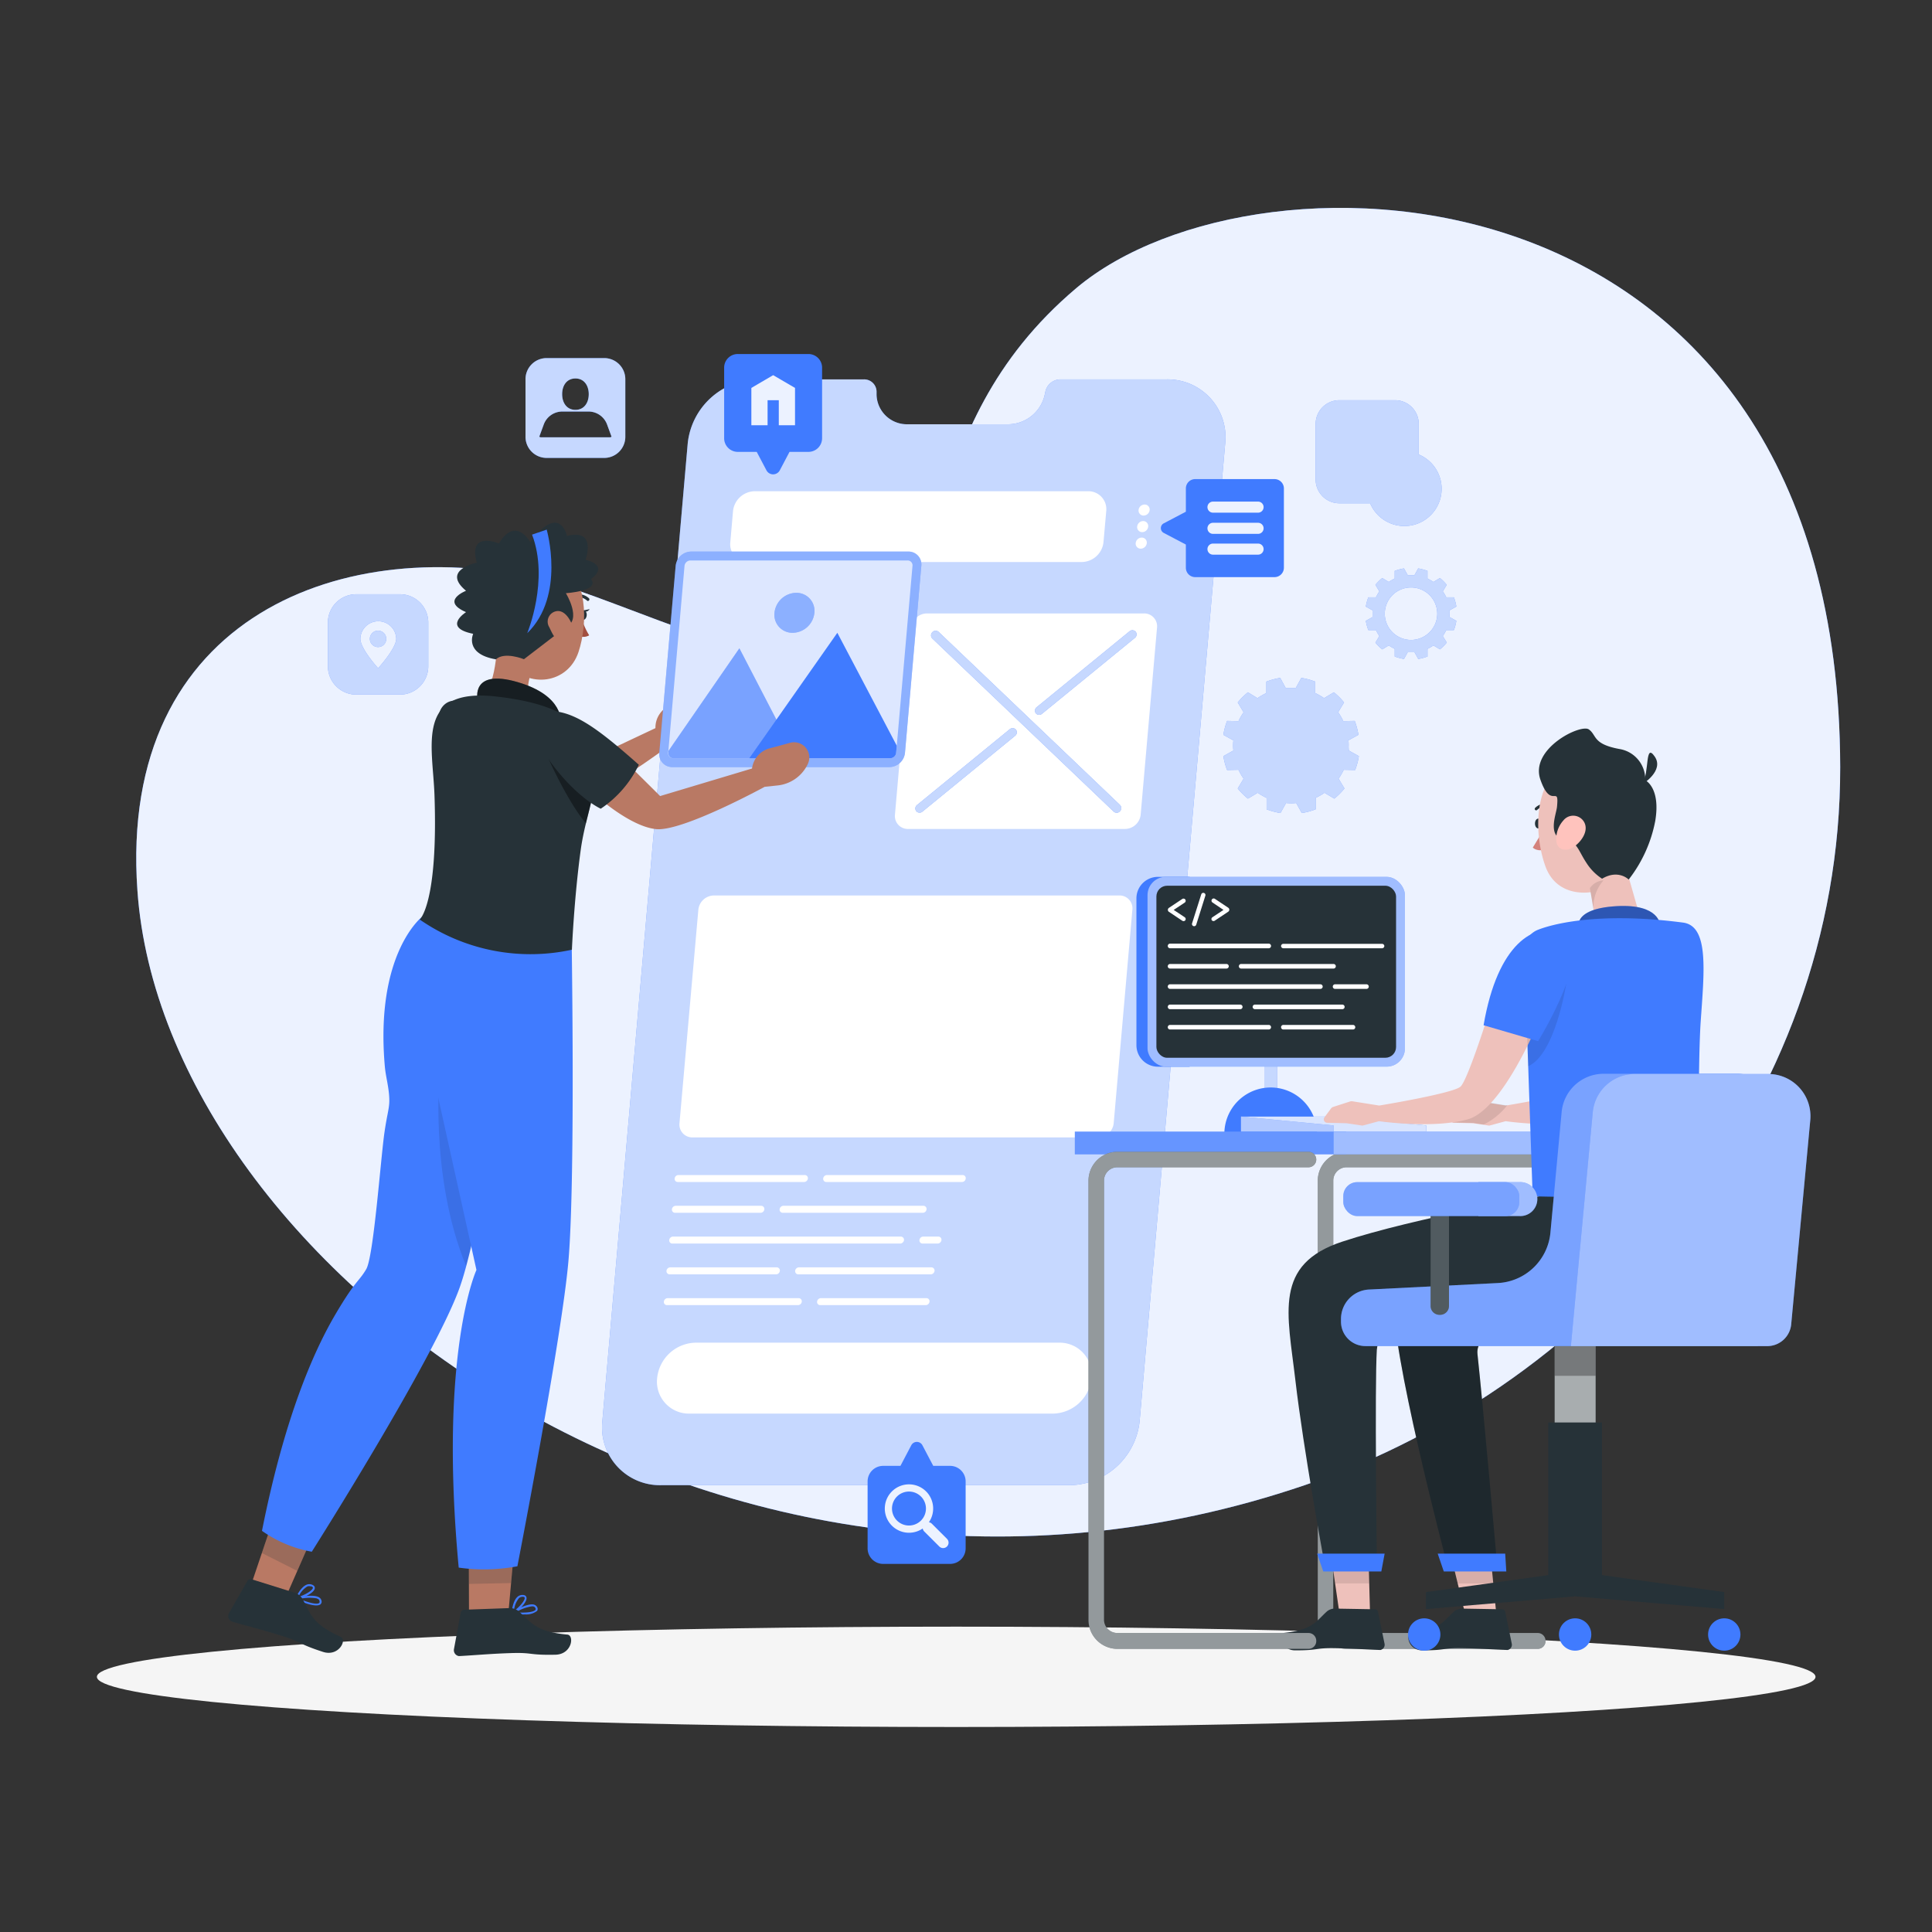 <svg xmlns="http://www.w3.org/2000/svg" xmlns:xlink="http://www.w3.org/1999/xlink" width="512" height="512" viewBox="0 0 512 512">
  <rect x="0" y="0" width="512" height="512" fill="#333333" stroke="none"/>
  <defs>
    <clipPath id="clip-mobile-development-about-dubai">
      <rect width="512" height="512"/>
    </clipPath>
  </defs>
  <g id="mobile-development-about-dubai" clip-path="url(#clip-mobile-development-about-dubai)">
    <g id="App_development-rafiki_1_" data-name="App development-rafiki (1)" transform="translate(-25.613 -25.855)">
      <g id="freepik--background-simple--inject-11" transform="translate(61.722 80.946)">
        <path id="Path_5546" data-name="Path 5546" d="M251.85,199.189c-19.685,8.386-62.555-14.317-83.308-19.485C116.17,166.667,55.26,188.665,60.487,261.92,67.534,362.047,215.382,472.087,369.913,419.41,447.971,392.8,511.888,318.4,511.735,229.139c-.329-162.106-154.061-167.6-202.369-126.989C264.124,140.275,277.784,188.137,251.85,199.189Z" transform="translate(-60.172 -80.946)" fill="#407bff"/>
        <path id="Path_5547" data-name="Path 5547" d="M251.85,199.189c-19.685,8.386-62.555-14.317-83.308-19.485C116.17,166.667,55.26,188.665,60.487,261.92,67.534,362.047,215.382,472.087,369.913,419.41,447.971,392.8,511.888,318.4,511.735,229.139c-.329-162.106-154.061-167.6-202.369-126.989C264.124,140.275,277.784,188.137,251.85,199.189Z" transform="translate(-60.172 -80.946)" fill="#fff" opacity="0.9"/>
      </g>
      <g id="freepik--Shadow--inject-11" transform="translate(51.29 456.936)">
        <ellipse id="freepik--path--inject-11" cx="227.727" cy="13.296" rx="227.727" ry="13.296" fill="#f5f5f5"/>
      </g>
      <g id="freepik--Screen--inject-11" transform="translate(185.151 126.39)">
        <path id="Path_5548" data-name="Path 5548" d="M314.881,119.64H286.693a4.111,4.111,0,0,0-3.923,3.206l-.188.881a9.983,9.983,0,0,1-9.561,7.811H246.243a8.045,8.045,0,0,1-8.222-7.811v-.881a3.289,3.289,0,0,0-3.359-3.206H206.473a18.933,18.933,0,0,0-18.5,17.007L165.354,395.675a15.339,15.339,0,0,0,15.515,17.019H289.242a18.945,18.945,0,0,0,18.5-17.019l22.668-259.027a15.339,15.339,0,0,0-15.527-17.007Z" transform="translate(-165.261 -119.638)" fill="#407bff"/>
        <path id="Path_5549" data-name="Path 5549" d="M314.881,119.64H286.693a4.111,4.111,0,0,0-3.923,3.206l-.188.881a9.983,9.983,0,0,1-9.561,7.811H246.243a8.045,8.045,0,0,1-8.222-7.811v-.881a3.289,3.289,0,0,0-3.359-3.206H206.473a18.933,18.933,0,0,0-18.5,17.007L165.354,395.675a15.339,15.339,0,0,0,15.515,17.019H289.242a18.945,18.945,0,0,0,18.5-17.019l22.668-259.027a15.339,15.339,0,0,0-15.527-17.007Z" transform="translate(-165.261 -119.638)" fill="#fff" opacity="0.7"/>
        <path id="Path_5550" data-name="Path 5550" d="M292.367,229.567H234.816a3.418,3.418,0,0,1-3.453-3.782l4.334-49.553a4.2,4.2,0,0,1,4.111-3.782h57.551a3.406,3.406,0,0,1,3.453,3.782l-4.334,49.553A4.216,4.216,0,0,1,292.367,229.567Z" transform="translate(-153.729 -110.421)" fill="#fff"/>
        <path id="Path_5551" data-name="Path 5551" d="M282.592,355.792h-96.31a8.468,8.468,0,0,1-8.574-9.4h0a10.465,10.465,0,0,1,10.218-9.4h96.31a8.468,8.468,0,0,1,8.574,9.4h0A10.453,10.453,0,0,1,282.592,355.792Z" transform="translate(-163.098 -81.705)" fill="#fff"/>
        <path id="Path_5552" data-name="Path 5552" d="M287.378,163.637H199.019a4.7,4.7,0,0,1-4.8-5.274l.716-8.222a5.873,5.873,0,0,1,5.732-5.262h88.359a4.757,4.757,0,0,1,4.816,5.262l-.728,8.222A5.873,5.873,0,0,1,287.378,163.637Z" transform="translate(-160.215 -115.233)" fill="#fff"/>
        <path id="Path_5553" data-name="Path 5553" d="M289.267,149.336a1.633,1.633,0,0,1-1.6,1.468,1.327,1.327,0,0,1-1.339-1.468,1.621,1.621,0,0,1,1.6-1.456,1.316,1.316,0,0,1,1.339,1.456Z" transform="translate(-144.134 -114.709)" fill="#fff"/>
        <path id="Path_5554" data-name="Path 5554" d="M288.936,153.078a1.621,1.621,0,0,1-1.586,1.468,1.327,1.327,0,0,1-1.339-1.468,1.621,1.621,0,0,1,1.586-1.468,1.327,1.327,0,0,1,1.339,1.468Z" transform="translate(-144.19 -114.058)" fill="#fff"/>
        <path id="Path_5555" data-name="Path 5555" d="M288.617,156.808a1.633,1.633,0,0,1-1.6,1.468,1.327,1.327,0,0,1-1.339-1.468,1.633,1.633,0,0,1,1.6-1.468,1.327,1.327,0,0,1,1.339,1.468Z" transform="translate(-144.247 -113.407)" fill="#fff"/>
        <path id="Path_5556" data-name="Path 5556" d="M293.7,300.207H186.2a3.406,3.406,0,0,1-3.453-3.782l5-56.553a4.2,4.2,0,0,1,4.111-3.782H299.325a3.406,3.406,0,0,1,3.441,3.782l-4.945,56.553A4.2,4.2,0,0,1,293.7,300.207Z" transform="translate(-162.214 -99.315)" fill="#fff"/>
        <path id="Path_5557" data-name="Path 5557" d="M215.958,301.014H182.485a.822.822,0,0,1-.834-.916h0a1.022,1.022,0,0,1,1-.928h33.474a.822.822,0,0,1,.834.928h0A1.022,1.022,0,0,1,215.958,301.014Z" transform="translate(-162.402 -88.307)" fill="#fff"/>
        <path id="Path_5558" data-name="Path 5558" d="M251.945,301.014H216.016a.822.822,0,0,1-.846-.916h0a1.022,1.022,0,0,1,1-.928h35.94a.822.822,0,0,1,.834.928h0A1.022,1.022,0,0,1,251.945,301.014Z" transform="translate(-156.552 -88.307)" fill="#fff"/>
        <path id="Path_5559" data-name="Path 5559" d="M204.484,307.966h-22.6a.834.834,0,0,1-.846-.928h0a1.034,1.034,0,0,1,1-.928h22.645a.846.846,0,0,1,.846.928h0a1.034,1.034,0,0,1-1.045.928Z" transform="translate(-162.508 -87.096)" fill="#fff"/>
        <path id="Path_5560" data-name="Path 5560" d="M243.278,307.966H206.186a.834.834,0,0,1-.846-.928h0a1.034,1.034,0,0,1,1.01-.928H243.43a.834.834,0,0,1,.846.928h0a1.022,1.022,0,0,1-1,.928Z" transform="translate(-158.268 -87.096)" fill="#fff"/>
        <path id="Path_5561" data-name="Path 5561" d="M241.635,314.9H181.276a.822.822,0,0,1-.846-.916h0a1.034,1.034,0,0,1,1.01-.928H241.8a.846.846,0,0,1,.846.928h0a1.034,1.034,0,0,1-1.01.916Z" transform="translate(-162.615 -85.883)" fill="#fff"/>
        <path id="Path_5562" data-name="Path 5562" d="M241.718,314.9h-3.982a.822.822,0,0,1-.846-.916h0a1.022,1.022,0,0,1,1-.928h3.993a.822.822,0,0,1,.834.928h0a1.022,1.022,0,0,1-1,.916Z" transform="translate(-152.762 -85.883)" fill="#fff"/>
        <path id="Path_5563" data-name="Path 5563" d="M208.845,321.856H180.656a.846.846,0,0,1-.846-.928h0a1.034,1.034,0,0,1,1.01-.928h28.188a.834.834,0,0,1,.846.928h0a1.034,1.034,0,0,1-1.01.928Z" transform="translate(-162.723 -84.672)" fill="#fff"/>
        <path id="Path_5564" data-name="Path 5564" d="M244.781,321.856H209.686a.846.846,0,0,1-.846-.928h0a1.034,1.034,0,0,1,1.01-.928h35.083a.834.834,0,0,1,.846.928h0a1.034,1.034,0,0,1-1,.928Z" transform="translate(-157.657 -84.672)" fill="#fff"/>
        <path id="Path_5565" data-name="Path 5565" d="M214.762,328.794H180.055a.822.822,0,0,1-.834-.928h0a1.022,1.022,0,0,1,1-.916h34.7a.822.822,0,0,1,.846.916h0A1.022,1.022,0,0,1,214.762,328.794Z" transform="translate(-162.826 -83.459)" fill="#fff"/>
        <path id="Path_5566" data-name="Path 5566" d="M242.578,328.794H214.625a.822.822,0,0,1-.834-.928h0a1.022,1.022,0,0,1,1-.916h27.953a.822.822,0,0,1,.846.916h0a1.034,1.034,0,0,1-1.01.928Z" transform="translate(-156.793 -83.459)" fill="#fff"/>
        <path id="Path_5567" data-name="Path 5567" d="M289.581,224.187a1.175,1.175,0,0,1-1.668.106l-48.073-45.877a1.175,1.175,0,0,1,0-1.656h0a1.175,1.175,0,0,1,1.668-.106l48.073,45.877A1.174,1.174,0,0,1,289.581,224.187Z" transform="translate(-152.306 -109.74)" fill="#407bff"/>
        <path id="Path_5568" data-name="Path 5568" d="M236.206,220.339h0a1.174,1.174,0,0,1,.247-1.668l24.524-20.049a1.175,1.175,0,0,1,1.644.106h0a1.174,1.174,0,0,1-.247,1.656L237.85,220.445a1.175,1.175,0,0,1-1.644-.106Z" transform="translate(-152.923 -105.904)" fill="#407bff"/>
        <path id="Path_5569" data-name="Path 5569" d="M263.185,198.273h0a1.175,1.175,0,0,1,.247-1.656L288,176.533a1.175,1.175,0,0,1,1.644.106h0a1.174,1.174,0,0,1-.247,1.656l-24.571,20.084a1.175,1.175,0,0,1-1.644-.106Z" transform="translate(-148.213 -109.759)" fill="#407bff"/>
        <g id="Group_339" data-name="Group 339" transform="translate(87.194 66.617)" opacity="0.7">
          <path id="Path_5570" data-name="Path 5570" d="M289.581,224.187a1.175,1.175,0,0,1-1.668.106l-48.073-45.877a1.175,1.175,0,0,1,0-1.656h0a1.175,1.175,0,0,1,1.668-.106l48.073,45.877A1.174,1.174,0,0,1,289.581,224.187Z" transform="translate(-239.499 -176.356)" fill="#fff"/>
        </g>
        <g id="Group_340" data-name="Group 340" transform="translate(83.041 92.432)" opacity="0.7">
          <path id="Path_5571" data-name="Path 5571" d="M236.206,220.339h0a1.174,1.174,0,0,1,.247-1.668l24.524-20.049a1.175,1.175,0,0,1,1.644.106h0a1.174,1.174,0,0,1-.247,1.656L237.85,220.445a1.175,1.175,0,0,1-1.644-.106Z" transform="translate(-235.964 -198.336)" fill="#fff"/>
        </g>
        <g id="Group_341" data-name="Group 341" transform="translate(114.735 66.487)" opacity="0.7">
          <path id="Path_5572" data-name="Path 5572" d="M263.185,198.273h0a1.175,1.175,0,0,1,.247-1.656L288,176.533a1.175,1.175,0,0,1,1.644.106h0a1.174,1.174,0,0,1-.247,1.656l-24.571,20.084a1.175,1.175,0,0,1-1.644-.106Z" transform="translate(-262.949 -176.246)" fill="#fff"/>
        </g>
      </g>
      <g id="freepik--Icons--inject-11" transform="translate(112.506 120.755)">
        <path id="Path_5573" data-name="Path 5573" d="M168.836,114.84H153.567A5.591,5.591,0,0,0,148,120.431V135.7a5.591,5.591,0,0,0,5.591,5.591h15.269a5.591,5.591,0,0,0,5.591-5.591V120.431a5.591,5.591,0,0,0-5.614-5.591Zm-7.6,5.4c2.29,0,3.524,1.867,3.524,4.158s-1.233,4.158-3.524,4.158-3.524-1.856-3.524-4.158,1.221-4.158,3.524-4.158Zm9.173,15.586H152.052a.564.564,0,0,1-.4-.164l1.175-3.206A5.238,5.238,0,0,1,157.748,129h6.941a5.25,5.25,0,0,1,4.933,3.453l1.175,3.206a.54.54,0,0,1-.388.164Z" transform="translate(-95.628 -114.84)" fill="#407bff"/>
        <path id="Path_5574" data-name="Path 5574" d="M168.836,114.84H153.567A5.591,5.591,0,0,0,148,120.431V135.7a5.591,5.591,0,0,0,5.591,5.591h15.269a5.591,5.591,0,0,0,5.591-5.591V120.431a5.591,5.591,0,0,0-5.614-5.591Zm-7.6,5.4c2.29,0,3.524,1.867,3.524,4.158s-1.233,4.158-3.524,4.158-3.524-1.856-3.524-4.158,1.221-4.158,3.524-4.158Zm9.173,15.586H152.052a.564.564,0,0,1-.4-.164l1.175-3.206A5.238,5.238,0,0,1,157.748,129h6.941a5.25,5.25,0,0,1,4.933,3.453l1.175,3.206a.54.54,0,0,1-.388.164Z" transform="translate(-95.628 -114.84)" fill="#fff" opacity="0.7"/>
        <path id="Path_5575" data-name="Path 5575" d="M122.5,168.12H110.939a7.517,7.517,0,0,0-7.529,7.517v11.557a7.529,7.529,0,0,0,7.529,7.529H122.5a7.517,7.517,0,0,0,7.517-7.529V175.637a7.505,7.505,0,0,0-7.517-7.517Zm-5.779,19.6s-4.7-5.156-4.7-7.787a4.751,4.751,0,0,1,9.5,0c-.059,2.631-4.8,7.787-4.8,7.787Z" transform="translate(-103.41 -105.542)" fill="#407bff"/>
        <path id="Path_5576" data-name="Path 5576" d="M115.065,176.34a2.173,2.173,0,1,0,2.161,2.161A2.173,2.173,0,0,0,115.065,176.34Z" transform="translate(-101.757 -104.107)" fill="#407bff"/>
        <g id="Group_342" data-name="Group 342" transform="translate(0 62.578)" opacity="0.7">
          <path id="Path_5577" data-name="Path 5577" d="M122.5,168.12H110.939a7.517,7.517,0,0,0-7.529,7.517v11.557a7.529,7.529,0,0,0,7.529,7.529H122.5a7.517,7.517,0,0,0,7.517-7.529V175.637a7.505,7.505,0,0,0-7.517-7.517Zm-5.779,19.6s-4.7-5.156-4.7-7.787a4.751,4.751,0,0,1,9.5,0c-.059,2.631-4.8,7.787-4.8,7.787Z" transform="translate(-103.41 -168.12)" fill="#fff"/>
          <path id="Path_5578" data-name="Path 5578" d="M115.065,176.34a2.173,2.173,0,1,0,2.161,2.161A2.173,2.173,0,0,0,115.065,176.34Z" transform="translate(-101.757 -166.685)" fill="#fff"/>
        </g>
        <path id="Path_5579" data-name="Path 5579" d="M335.7,141.719l7.74-5L335.7,131.7Z" transform="translate(-62.872 -111.898)" fill="#407bff"/>
        <path id="Path_5580" data-name="Path 5580" d="M347.316,124.34H332.564a6.284,6.284,0,0,0-6.284,6.284v14.752a6.3,6.3,0,0,0,6.284,6.284h14.752a6.284,6.284,0,0,0,6.284-6.284V130.624a6.272,6.272,0,0,0-6.284-6.284Zm-7.376,23.49a9.865,9.865,0,1,0,0-.012Z" transform="translate(-64.516 -113.182)" fill="#407bff"/>
        <g id="Group_343" data-name="Group 343" transform="translate(261.764 11.158)" opacity="0.7">
          <path id="Path_5581" data-name="Path 5581" d="M335.7,141.719l7.74-5L335.7,131.7Z" transform="translate(-324.636 -123.056)" fill="#fff"/>
          <path id="Path_5582" data-name="Path 5582" d="M347.316,124.34H332.564a6.284,6.284,0,0,0-6.284,6.284v14.752a6.3,6.3,0,0,0,6.284,6.284h14.752a6.284,6.284,0,0,0,6.284-6.284V130.624a6.272,6.272,0,0,0-6.284-6.284Zm-7.376,23.49a9.865,9.865,0,1,0,0-.012Z" transform="translate(-326.28 -124.34)" fill="#fff"/>
        </g>
      </g>
      <g id="freepik--Gears--inject-11" transform="translate(349.816 176.486)">
        <path id="Path_5583" data-name="Path 5583" d="M359.822,174.294v-.9l1.774-.987a11.649,11.649,0,0,0-.658-2.455h-2.02a10.011,10.011,0,0,0-.916-1.574l1.045-1.727a12.461,12.461,0,0,0-1.8-1.809l-1.738,1.045a10.385,10.385,0,0,0-1.562-.9v-2.032a12.792,12.792,0,0,0-2.455-.658l-.987,1.774H348.7l-.987-1.774a13.261,13.261,0,0,0-2.455.658v2.032a9.827,9.827,0,0,0-1.562.9l-1.738-1.045a11.969,11.969,0,0,0-1.809,1.809l1.045,1.727a10.948,10.948,0,0,0-.9,1.574h-2.02a12.428,12.428,0,0,0-.669,2.455l1.773.987V175.2l-1.774.987a12.215,12.215,0,0,0,.669,2.455h2.02a10.946,10.946,0,0,0,.9,1.574l-1.045,1.738a12.46,12.46,0,0,0,1.809,1.8L343.7,182.7a9.008,9.008,0,0,0,1.562.9v2.032a12.4,12.4,0,0,0,2.455.658l.987-1.774h1.809l.987,1.774a11.981,11.981,0,0,0,2.455-.658v-2.032a9.464,9.464,0,0,0,1.562-.9l1.738,1.045a12.992,12.992,0,0,0,1.8-1.8L358,180.213a10.013,10.013,0,0,0,.916-1.574h2.02a11.466,11.466,0,0,0,.658-2.455l-1.773-.987C359.8,174.869,359.822,174.6,359.822,174.294Zm-10.242,6.953a6.953,6.953,0,1,1,6.953-6.953,6.953,6.953,0,0,1-6.953,6.953Z" transform="translate(-299.851 -162.29)" fill="#407bff"/>
        <path id="Path_5584" data-name="Path 5584" d="M359.822,174.294v-.9l1.774-.987a11.649,11.649,0,0,0-.658-2.455h-2.02a10.011,10.011,0,0,0-.916-1.574l1.045-1.727a12.461,12.461,0,0,0-1.8-1.809l-1.738,1.045a10.385,10.385,0,0,0-1.562-.9v-2.032a12.792,12.792,0,0,0-2.455-.658l-.987,1.774H348.7l-.987-1.774a13.261,13.261,0,0,0-2.455.658v2.032a9.827,9.827,0,0,0-1.562.9l-1.738-1.045a11.969,11.969,0,0,0-1.809,1.809l1.045,1.727a10.948,10.948,0,0,0-.9,1.574h-2.02a12.428,12.428,0,0,0-.669,2.455l1.773.987V175.2l-1.774.987a12.215,12.215,0,0,0,.669,2.455h2.02a10.946,10.946,0,0,0,.9,1.574l-1.045,1.738a12.46,12.46,0,0,0,1.809,1.8L343.7,182.7a9.008,9.008,0,0,0,1.562.9v2.032a12.4,12.4,0,0,0,2.455.658l.987-1.774h1.809l.987,1.774a11.981,11.981,0,0,0,2.455-.658v-2.032a9.464,9.464,0,0,0,1.562-.9l1.738,1.045a12.992,12.992,0,0,0,1.8-1.8L358,180.213a10.013,10.013,0,0,0,.916-1.574h2.02a11.466,11.466,0,0,0,.658-2.455l-1.773-.987C359.8,174.869,359.822,174.6,359.822,174.294Zm-10.242,6.953a6.953,6.953,0,1,1,6.953-6.953,6.953,6.953,0,0,1-6.953,6.953Z" transform="translate(-299.851 -162.29)" fill="#fff" opacity="0.7"/>
        <path id="Path_5585" data-name="Path 5585" d="M338.664,204.9a10.307,10.307,0,0,0-.059-1.351l2.654-1.468a18.346,18.346,0,0,0-.987-3.688l-3.03.059a15.094,15.094,0,0,0-1.362-2.349l1.562-2.6a18.19,18.19,0,0,0-2.69-2.69l-2.6,1.55a16.033,16.033,0,0,0-2.349-1.351v-3.03a18.029,18.029,0,0,0-3.676-.987l-1.468,2.654h-2.7L320.529,187a18.44,18.44,0,0,0-3.676.987v3.03a15.9,15.9,0,0,0-2.349,1.351l-2.537-1.55a18.273,18.273,0,0,0-2.7,2.69l1.562,2.6a15.034,15.034,0,0,0-1.351,2.349l-3.03-.059a17.618,17.618,0,0,0-.987,3.688l2.654,1.468a12.979,12.979,0,0,0,0,2.7l-2.654,1.48a17.674,17.674,0,0,0,.987,3.676l3.03-.059a14.52,14.52,0,0,0,1.351,2.349l-1.562,2.6a18.276,18.276,0,0,0,2.7,2.69l2.6-1.55a14.917,14.917,0,0,0,2.349,1.351v3.03a17.675,17.675,0,0,0,3.676.987l1.48-2.654a12.976,12.976,0,0,0,2.7,0l1.468,2.654a17.3,17.3,0,0,0,3.676-.987v-3.03a15.031,15.031,0,0,0,2.349-1.351l2.6,1.55a18.192,18.192,0,0,0,2.69-2.69l-1.562-2.6a14.577,14.577,0,0,0,1.362-2.349l3.03.059a18.439,18.439,0,0,0,.987-3.676l-2.654-1.48A8.659,8.659,0,0,1,338.664,204.9Zm-15.269,6.037a6.074,6.074,0,1,0-.035,0Z" transform="translate(-305.46 -157.978)" fill="#407bff"/>
        <path id="Path_5586" data-name="Path 5586" d="M338.664,204.9a10.307,10.307,0,0,0-.059-1.351l2.654-1.468a18.346,18.346,0,0,0-.987-3.688l-3.03.059a15.094,15.094,0,0,0-1.362-2.349l1.562-2.6a18.19,18.19,0,0,0-2.69-2.69l-2.6,1.55a16.033,16.033,0,0,0-2.349-1.351v-3.03a18.029,18.029,0,0,0-3.676-.987l-1.468,2.654h-2.7L320.529,187a18.44,18.44,0,0,0-3.676.987v3.03a15.9,15.9,0,0,0-2.349,1.351l-2.537-1.55a18.273,18.273,0,0,0-2.7,2.69l1.562,2.6a15.034,15.034,0,0,0-1.351,2.349l-3.03-.059a17.618,17.618,0,0,0-.987,3.688l2.654,1.468a12.979,12.979,0,0,0,0,2.7l-2.654,1.48a17.674,17.674,0,0,0,.987,3.676l3.03-.059a14.52,14.52,0,0,0,1.351,2.349l-1.562,2.6a18.276,18.276,0,0,0,2.7,2.69l2.6-1.55a14.917,14.917,0,0,0,2.349,1.351v3.03a17.675,17.675,0,0,0,3.676.987l1.48-2.654a12.976,12.976,0,0,0,2.7,0l1.468,2.654a17.3,17.3,0,0,0,3.676-.987v-3.03a15.031,15.031,0,0,0,2.349-1.351l2.6,1.55a18.192,18.192,0,0,0,2.69-2.69l-1.562-2.6a14.577,14.577,0,0,0,1.362-2.349l3.03.059a18.439,18.439,0,0,0,.987-3.676l-2.654-1.48A8.659,8.659,0,0,1,338.664,204.9Zm-15.269,6.037a6.074,6.074,0,1,0-.035,0Z" transform="translate(-305.46 -157.978)" fill="#fff" opacity="0.7"/>
      </g>
      <g id="freepik--speech-bubbles--inject-11" transform="translate(217.519 119.674)">
        <path id="Path_5587" data-name="Path 5587" d="M297.985,144.63v6.154l-5.873,3.089a1.433,1.433,0,0,0,0,2.525l5.873,3.089v6.154a2.478,2.478,0,0,0,2.478,2.478h21.012a2.49,2.49,0,0,0,2.49-2.478V144.63a2.49,2.49,0,0,0-2.49-2.49H300.428a2.478,2.478,0,0,0-2.443,2.49Z" transform="translate(-175.624 -108.995)" fill="#407bff"/>
        <g id="Group_344" data-name="Group 344" transform="translate(128.081 39.111)" opacity="0.9">
          <path id="Path_5588" data-name="Path 5588" d="M303.338,150.156h11.945a1.468,1.468,0,0,0,0-2.936H303.338a1.468,1.468,0,0,0,0,2.936Z" transform="translate(-301.87 -147.22)" fill="#fff"/>
          <path id="Path_5589" data-name="Path 5589" d="M315.283,152H303.338a1.468,1.468,0,0,0,0,2.936h11.945a1.468,1.468,0,0,0,0-2.936Z" transform="translate(-301.87 -146.386)" fill="#fff"/>
          <path id="Path_5590" data-name="Path 5590" d="M315.283,156.69H303.338a1.468,1.468,0,0,0,0,2.936h11.945a1.468,1.468,0,0,0,0-2.936Z" transform="translate(-301.87 -145.567)" fill="#fff"/>
        </g>
        <path id="Path_5591" data-name="Path 5591" d="M196.438,139.853h5.015l2.584,4.9a2,2,0,0,0,3.524,0l2.584-4.9h5.015a3.617,3.617,0,0,0,3.617-3.629V117.538a3.617,3.617,0,0,0-3.617-3.618H196.438a3.606,3.606,0,0,0-3.617,3.618V136.33A3.617,3.617,0,0,0,196.438,139.853Z" transform="translate(-192.82 -113.92)" fill="#407bff"/>
        <path id="Path_5592" data-name="Path 5592" d="M204.739,118.69l-5.779,3.383v9.889h4.3v-6.636h2.972v6.636h4.3v-9.889Z" transform="translate(-191.748 -113.088)" fill="#fff" opacity="0.9"/>
        <path id="Path_5593" data-name="Path 5593" d="M247.048,365.733h-4.463l-2.878-5.473a1.668,1.668,0,0,0-2.936,0l-2.878,5.473h-4.581a4.123,4.123,0,0,0-4.123,4.123v17.735a4.123,4.123,0,0,0,4.123,4.123h17.735a4.123,4.123,0,0,0,4.123-4.123V369.856a4.123,4.123,0,0,0-4.123-4.123Z" transform="translate(-187.171 -71.083)" fill="#407bff"/>
        <path id="Path_5594" data-name="Path 5594" d="M240.017,370.839a6.413,6.413,0,1,0-.9,9.819,1.48,1.48,0,0,0,.388.775l3.993,3.982a1.437,1.437,0,1,0,2.032-2.032l-3.982-3.982a1.444,1.444,0,0,0-.787-.4,6.436,6.436,0,0,0-.74-8.163Zm-1.362,7.717a4.5,4.5,0,1,1,1.32-3.183,4.5,4.5,0,0,1-1.32,3.183Z" transform="translate(-186.494 -69.412)" fill="#fff" opacity="0.9"/>
      </g>
      <g id="freepik--character-2--inject-11" transform="translate(310.458 218.936)">
        <path id="Path_5595" data-name="Path 5595" d="M413.769,264.7s-9.572,23.725-18.945,26.286-23.49.482-23.49.482l-4.369,1.174-4.287-.634h-.153l-4.827-.117a.916.916,0,0,1-.822-1.445L358.6,288.1a1.174,1.174,0,0,1,.576-.411l4.6-1.48a1.268,1.268,0,0,1,.552,0l7.047,1.116s19.556-3.206,21.552-5.015,7.881-20.777,7.881-20.777Z" transform="translate(-257.159 -187.422)" fill="#eec1bb"/>
        <path id="Path_5596" data-name="Path 5596" d="M371.819,283.52l-.458.07-7.047-1.116a1.269,1.269,0,0,0-.552,0l-4.6,1.48a1.174,1.174,0,0,0-.576.411l-1.727,2.349a.916.916,0,0,0,.822,1.445l4.827.117h.153l2.878.423a18.44,18.44,0,0,0,6.284-5.18Z" transform="translate(-257.163 -183.772)" opacity="0.1"/>
        <path id="Path_5597" data-name="Path 5597" d="M413.254,244.293c-6.953-2.279-16.737,2.948-20.484,24.841L407.2,273.4S423.19,247.558,413.254,244.293Z" transform="translate(-250.865 -190.515)" fill="#407bff"/>
        <path id="Path_5598" data-name="Path 5598" d="M375.77,220.054c0,.728.388,1.3.857,1.3s.881-.622.846-1.327-.388-1.292-.857-1.28S375.77,219.337,375.77,220.054Z" transform="translate(-253.832 -194.887)" fill="#263238"/>
        <path id="Path_5599" data-name="Path 5599" d="M378.7,220.47l-3.418,5.649s1.175,1.339,3.747.352Z" transform="translate(-253.917 -194.587)" fill="#d4827d"/>
        <path id="Path_5600" data-name="Path 5600" d="M379.267,216.106a.364.364,0,0,1-.341.117,2.948,2.948,0,0,0-2.572.81.388.388,0,0,1-.529,0,.4.4,0,0,1,0-.54,3.653,3.653,0,0,1,3.242-1.045.376.376,0,0,1,.329.423h0a.446.446,0,0,1-.129.235Z" transform="translate(-253.841 -195.473)" fill="#263238"/>
        <path id="Path_5601" data-name="Path 5601" d="M403.279,217.354c.529,9.549.963,13.589-3.253,19.015-6.73,5.814-18.193,6.742-21.576-2.455-3.042-8.222-3.394-22.468,5.438-27.39a13.049,13.049,0,0,1,17.759,5.062,13.261,13.261,0,0,1,1.632,5.767Z" transform="translate(-253.704 -197.309)" fill="#eec1bb"/>
        <path id="Path_5602" data-name="Path 5602" d="M387.97,233.739l2.419,14.153,11.792-2.725-4.123-14.447Z" transform="translate(-251.703 -192.798)" fill="#eec1bb"/>
        <path id="Path_5603" data-name="Path 5603" d="M381.453,219.183c.6-6.2-1.539.963-4.4-7.223s10.676-14.834,12.837-13.307.928,3.864,8.092,5.191a8.139,8.139,0,0,1,6.859,8.28s4.123,1.9,2.654,10.759a36.293,36.293,0,0,1-7.047,15.562s-2.713-2.8-7.047-.223a13.918,13.918,0,0,1-4.193-4.275c-1.926-2.889-2.525-5.638-5.168-5.873C378.517,227.569,381.254,221.227,381.453,219.183Z" transform="translate(-253.678 -198.433)" fill="#263238"/>
        <path id="Path_5604" data-name="Path 5604" d="M400,212.242s5.873-3.594,3.265-7.364S401.914,209.036,400,212.242Z" transform="translate(-249.603 -197.482)" fill="#263238"/>
        <path id="Path_5605" data-name="Path 5605" d="M382.449,219.359a7.375,7.375,0,0,0-1.868,5.321c.164,2.584,2.7,3.042,4.7,1.633s3.888-4.158,2.737-6.425a3.324,3.324,0,0,0-5.567-.529Z" transform="translate(-252.994 -195.003)" fill="#ffc3bd"/>
        <path id="Path_5606" data-name="Path 5606" d="M388.16,234.735l.963,5.614a10.57,10.57,0,0,1,2.654-7.67A4.757,4.757,0,0,0,388.16,234.735Z" transform="translate(-251.67 -192.456)" opacity="0.1"/>
        <rect id="Rectangle_374" data-name="Rectangle 374" width="3.371" height="19.885" transform="translate(50.21 78.783)" fill="#407bff"/>
        <rect id="Rectangle_375" data-name="Rectangle 375" width="3.371" height="19.885" transform="translate(50.21 78.783)" fill="#fff" opacity="0.7"/>
        <path id="Path_5607" data-name="Path 5607" d="M299.944,231.89h-8.4a5.7,5.7,0,0,0-5.7,5.7V276.5a5.7,5.7,0,0,0,5.7,5.7h8.4Z" transform="translate(-269.524 -192.594)" fill="#407bff"/>
        <rect id="Rectangle_376" data-name="Rectangle 376" width="68.216" height="50.293" rx="4.85" transform="translate(19.262 39.296)" fill="#407bff"/>
        <rect id="Rectangle_377" data-name="Rectangle 377" width="68.216" height="50.293" rx="4.85" transform="translate(19.262 39.296)" fill="#fff" opacity="0.5"/>
        <rect id="Rectangle_378" data-name="Rectangle 378" width="63.518" height="45.595" rx="2.85" transform="translate(21.611 41.645)" fill="#263238"/>
        <path id="Path_5608" data-name="Path 5608" d="M305.69,291.307a12.274,12.274,0,0,1,24.536,0Z" transform="translate(-266.062 -184.301)" fill="#407bff"/>
        <path id="Path_5609" data-name="Path 5609" d="M333.986,285.98H309.45v3.982h49.071v-1.633Z" transform="translate(-265.406 -183.155)" fill="#407bff"/>
        <path id="Path_5610" data-name="Path 5610" d="M333.986,285.98H309.45v3.982h49.071v-1.633Z" transform="translate(-265.406 -183.155)" fill="#fff" opacity="0.8"/>
        <path id="Path_5611" data-name="Path 5611" d="M333.986,289.962H309.45V285.98l24.536,2.349Z" transform="translate(-265.406 -183.155)" fill="#407bff"/>
        <path id="Path_5612" data-name="Path 5612" d="M333.986,289.962H309.45V285.98l24.536,2.349Z" transform="translate(-265.406 -183.155)" fill="#fff" opacity="0.6"/>
        <path id="Path_5613" data-name="Path 5613" d="M385.063,425.654h-50.61a7.681,7.681,0,0,1-7.693-7.681V301.6a7.681,7.681,0,0,1,7.693-7.681h50.61a2.055,2.055,0,0,1,2.055,2.055h0a2.055,2.055,0,0,1-2.055,2.055h-50.61a3.524,3.524,0,0,0-3.582,3.524V417.925a3.524,3.524,0,0,0,3.582,3.524h50.61a2.055,2.055,0,0,1,2.055,2.055h0a2.055,2.055,0,0,1-2.055,2.149Z" transform="translate(-262.385 -181.769)" fill="#263238"/>
        <g id="Group_345" data-name="Group 345" transform="translate(64.375 112.151)" opacity="0.5">
          <path id="Path_5614" data-name="Path 5614" d="M385.063,425.654h-50.61a7.681,7.681,0,0,1-7.693-7.681V301.6a7.681,7.681,0,0,1,7.693-7.681h50.61a2.055,2.055,0,0,1,2.055,2.055h0a2.055,2.055,0,0,1-2.055,2.055h-50.61a3.524,3.524,0,0,0-3.582,3.524V417.925a3.524,3.524,0,0,0,3.582,3.524h50.61a2.055,2.055,0,0,1,2.055,2.055h0a2.055,2.055,0,0,1-2.055,2.149Z" transform="translate(-326.76 -293.92)" fill="#fff"/>
        </g>
        <rect id="Rectangle_379" data-name="Rectangle 379" width="71.869" height="6.025" transform="translate(0 106.807)" fill="#407bff"/>
        <rect id="Rectangle_380" data-name="Rectangle 380" width="71.869" height="6.025" transform="translate(0 106.807)" fill="#fff" opacity="0.2"/>
        <rect id="Rectangle_381" data-name="Rectangle 381" width="61.298" height="6.025" transform="translate(68.58 106.807)" fill="#407bff"/>
        <rect id="Rectangle_382" data-name="Rectangle 382" width="61.298" height="6.025" transform="translate(68.58 106.807)" fill="#fff" opacity="0.5"/>
        <path id="Path_5615" data-name="Path 5615" d="M366.143,369.73l3.394,34.319h-8.128l-8.139-33.427Z" transform="translate(-257.759 -168.539)" fill="#eec1bb"/>
        <path id="Path_5616" data-name="Path 5616" d="M361.7,397l10.371.176a.834.834,0,0,1,.8.669l1.738,8.468a1.4,1.4,0,0,1-1.069,1.644h-.294c-3.747-.129-7.047-.388-11.745-.47-5.485-.094-4.111.587-10.571.576-3.888,0-4.522-4.451-2.878-4.639,7.576-.822,8.4-3.089,11.358-5.743A3.359,3.359,0,0,1,361.7,397Z" transform="translate(-258.817 -163.782)" fill="#263238"/>
        <path id="Path_5617" data-name="Path 5617" d="M368.656,395.088l-2.513-25.358-12.873.893,5.955,24.465Z" transform="translate(-257.759 -168.539)" opacity="0.1"/>
        <path id="Path_5618" data-name="Path 5618" d="M423.421,302.36l-33.333,1.175s-44.9,15.7-46.076,27.766c-1.292,12.426,13.789,69.52,13.789,69.52h13.4s-3.7-41.895-5.109-54.721,46.734-8.586,55.1-19.52C428.835,316.548,423.421,302.36,423.421,302.36Z" transform="translate(-259.388 -180.296)" fill="#263238"/>
        <path id="Path_5619" data-name="Path 5619" d="M423.421,302.36l-33.333,1.175s-44.9,15.7-46.076,27.766c-1.292,12.426,13.789,69.52,13.789,69.52h13.4s-3.7-41.895-5.109-54.721,46.734-8.586,55.1-19.52C428.835,316.548,423.421,302.36,423.421,302.36Z" transform="translate(-259.388 -180.296)" opacity="0.2"/>
        <path id="Path_5620" data-name="Path 5620" d="M371.708,384.59l.294,4.733H355.441l-1.621-4.733Z" transform="translate(-257.663 -165.946)" fill="#407bff"/>
        <path id="Path_5621" data-name="Path 5621" d="M339.577,371.12l.893,32.687h-7.987L327.75,371.12Z" transform="translate(-262.212 -168.297)" fill="#eec1bb"/>
        <path id="Path_5622" data-name="Path 5622" d="M332.994,397l10.371.176a.834.834,0,0,1,.8.669l1.738,8.468a1.4,1.4,0,0,1-1.069,1.644h-.294c-3.747-.129-7.047-.388-11.745-.47-5.5-.094-4.111.587-10.571.576-3.888,0-4.522-4.451-2.878-4.639,7.576-.822,8.4-3.089,11.358-5.743a3.336,3.336,0,0,1,2.29-.681Z" transform="translate(-263.827 -163.782)" fill="#263238"/>
        <path id="Path_5623" data-name="Path 5623" d="M340.223,394.822l-.646-23.7H327.75l3.441,23.725C333.764,394.857,337.3,394.833,340.223,394.822Z" transform="translate(-262.212 -168.297)" opacity="0.1"/>
        <path id="Path_5624" data-name="Path 5624" d="M413.073,305.12s2.772,25.346-23.009,26.532-45.912,4.134-46.5,13.307,0,55.907,0,55.907H329.553s-5.45-29.551-7.576-47.873c-2.067-17.794-5.873-30.7,12.415-36.727,19.415-6.413,53.922-12.332,53.922-12.332l24.853-1.574Z" transform="translate(-263.534 -180.296)" fill="#263238"/>
        <path id="Path_5625" data-name="Path 5625" d="M344.508,384.59l-.881,4.733H328.241l-1.621-4.733Z" transform="translate(-262.409 -165.946)" fill="#407bff"/>
        <path id="Path_5626" data-name="Path 5626" d="M407.219,243.558s0-5.708-11.545-5.05c-12.262.7-9.948,6.178-9.948,6.178Z" transform="translate(-252.125 -191.449)" fill="#407bff"/>
        <path id="Path_5627" data-name="Path 5627" d="M407.219,243.558s0-5.708-11.545-5.05c-12.262.7-9.948,6.178-9.948,6.178Z" transform="translate(-252.125 -191.449)" opacity="0.3"/>
        <path id="Path_5628" data-name="Path 5628" d="M420.109,268.68c-.775,11.287-.505,45.242-.505,45.242s-24.665,1.621-44.021.987l-2.243-65.315a5.744,5.744,0,0,1,3.688-5.321c5.473-2.126,18.322-4.534,38.418-1.891C422.376,243.31,421.025,255.337,420.109,268.68Z" transform="translate(-254.256 -190.966)" fill="#407bff"/>
        <path id="Path_5629" data-name="Path 5629" d="M385.189,264.7s-9.584,23.725-18.945,26.286-23.49.482-23.49.482l-4.369,1.174-4.275-.634h-.153l-4.839-.117a.916.916,0,0,1-.822-1.445l1.738-2.349a1.174,1.174,0,0,1,.576-.411l4.592-1.48a1.316,1.316,0,0,1,.564,0l7.047,1.116s19.556-3.206,21.541-5.015,7.893-20.777,7.893-20.777Z" transform="translate(-262.147 -187.422)" fill="#eec1bb"/>
        <path id="Path_5630" data-name="Path 5630" d="M376.99,255.1s-1.492,1.773-3.3,4.334l.646,18.91c7.2-3.183,10.054-21.717,10.054-21.717l-4.7-3.312Z" transform="translate(-254.195 -188.856)" opacity="0.1"/>
        <path id="Path_5631" data-name="Path 5631" d="M384.675,244.293c-6.953-2.279-16.749,2.948-20.5,24.841l14.447,4.217S394.612,247.558,384.675,244.293Z" transform="translate(-255.855 -190.515)" fill="#407bff"/>
        <rect id="Rectangle_383" data-name="Rectangle 383" width="10.864" height="31.841" transform="translate(127.153 163.653)" fill="#263238"/>
        <rect id="Rectangle_384" data-name="Rectangle 384" width="10.864" height="31.841" transform="translate(127.153 163.653)" fill="#fff" opacity="0.6"/>
        <path id="Path_5632" data-name="Path 5632" d="M397.82,395.45V355H383.585v40.45l-32.4,4.5v4.5l39.522-3.371,39.522,3.371v-4.5Z" transform="translate(-258.123 -171.11)" fill="#263238"/>
        <circle id="Ellipse_65" data-name="Ellipse 65" cx="4.287" cy="4.287" r="4.287" transform="translate(88.3 235.792)" fill="#407bff"/>
        <circle id="Ellipse_66" data-name="Ellipse 66" cx="4.287" cy="4.287" r="4.287" transform="translate(167.815 235.792)" fill="#407bff"/>
        <circle id="Ellipse_67" data-name="Ellipse 67" cx="4.287" cy="4.287" r="4.287" transform="translate(128.292 235.792)" fill="#407bff"/>
        <rect id="Rectangle_385" data-name="Rectangle 385" width="10.864" height="7.869" transform="translate(127.153 163.653)" opacity="0.3"/>
        <path id="Path_5633" data-name="Path 5633" d="M437,276.32H401.6a11.181,11.181,0,0,0-11.123,10.136L387.5,318.438a14.74,14.74,0,0,1-13.918,13.343L339.411,333.5a7.81,7.81,0,0,0-7.411,7.8v.716a6.472,6.472,0,0,0,6.472,6.472h104.05l5.6-59.9A11.181,11.181,0,0,0,437,276.32Z" transform="translate(-261.47 -184.841)" fill="#407bff"/>
        <path id="Path_5634" data-name="Path 5634" d="M437,276.32H401.6a11.181,11.181,0,0,0-11.123,10.136L387.5,318.438a14.74,14.74,0,0,1-13.918,13.343L339.411,333.5a7.81,7.81,0,0,0-7.411,7.8v.716a6.472,6.472,0,0,0,6.472,6.472h104.05l5.6-59.9A11.181,11.181,0,0,0,437,276.32Z" transform="translate(-261.47 -184.841)" fill="#fff" opacity="0.3"/>
        <path id="Path_5635" data-name="Path 5635" d="M352.22,307h4.874v25.5a2.349,2.349,0,0,1-2.349,2.349h-.176a2.349,2.349,0,0,1-2.349-2.349Z" transform="translate(-257.942 -179.487)" fill="#263238"/>
        <path id="Path_5636" data-name="Path 5636" d="M352.22,307h4.874v25.5a2.349,2.349,0,0,1-2.349,2.349h-.176a2.349,2.349,0,0,1-2.349-2.349Z" transform="translate(-257.942 -179.487)" fill="#fff" opacity="0.2"/>
        <path id="Path_5637" data-name="Path 5637" d="M373.841,300.771H363v8.985h10.864a4.5,4.5,0,1,0,0-8.985Z" transform="translate(-256.06 -180.575)" fill="#407bff"/>
        <path id="Path_5638" data-name="Path 5638" d="M373.841,300.771H363v8.985h10.864a4.5,4.5,0,1,0,0-8.985Z" transform="translate(-256.06 -180.575)" fill="#fff" opacity="0.5"/>
        <rect id="Rectangle_386" data-name="Rectangle 386" width="46.64" height="8.997" rx="3.69" transform="translate(71.14 120.196)" fill="#407bff"/>
        <rect id="Rectangle_387" data-name="Rectangle 387" width="46.64" height="8.997" rx="3.69" transform="translate(71.14 120.196)" fill="#fff" opacity="0.3"/>
        <path id="Path_5639" data-name="Path 5639" d="M435.913,348.485H383.87l5.8-61.979a11.181,11.181,0,0,1,11.123-10.136h35.4a11.181,11.181,0,0,1,11.123,12.215l-5.062,54.192A6.378,6.378,0,0,1,435.913,348.485Z" transform="translate(-252.418 -184.832)" fill="#407bff"/>
        <path id="Path_5640" data-name="Path 5640" d="M435.913,348.485H383.87l5.8-61.979a11.181,11.181,0,0,1,11.123-10.136h35.4a11.181,11.181,0,0,1,11.123,12.215l-5.062,54.192A6.378,6.378,0,0,1,435.913,348.485Z" transform="translate(-252.418 -184.832)" fill="#fff" opacity="0.5"/>
        <path id="Path_5641" data-name="Path 5641" d="M333.333,425.654h-50.61a7.681,7.681,0,0,1-7.693-7.681V301.6a7.681,7.681,0,0,1,7.693-7.681h50.61a2.055,2.055,0,0,1,2.055,2.055h0a2.055,2.055,0,0,1-2.055,2.055h-50.61a3.524,3.524,0,0,0-3.582,3.524V417.925a3.524,3.524,0,0,0,3.582,3.524h50.61a2.055,2.055,0,0,1,2.055,2.055h0a2.055,2.055,0,0,1-2.055,2.149Z" transform="translate(-271.413 -181.769)" fill="#263238"/>
        <g id="Group_346" data-name="Group 346" transform="translate(3.617 112.151)" opacity="0.5">
          <path id="Path_5642" data-name="Path 5642" d="M333.333,425.654h-50.61a7.681,7.681,0,0,1-7.693-7.681V301.6a7.681,7.681,0,0,1,7.693-7.681h50.61a2.055,2.055,0,0,1,2.055,2.055h0a2.055,2.055,0,0,1-2.055,2.055h-50.61a3.524,3.524,0,0,0-3.582,3.524V417.925a3.524,3.524,0,0,0,3.582,3.524h50.61a2.055,2.055,0,0,1,2.055,2.055h0a2.055,2.055,0,0,1-2.055,2.149Z" transform="translate(-275.03 -293.92)" fill="#fff"/>
        </g>
        <path id="Path_5643" data-name="Path 5643" d="M296.757,242.661l-3.524-2.349a.634.634,0,0,1,0-1.069l3.524-2.349a.587.587,0,0,1,.81.164h0a.587.587,0,0,1-.164.8l-2.925,1.938,2.925,1.938a.587.587,0,0,1,.164.8h0A.6.6,0,0,1,296.757,242.661Z" transform="translate(-268.287 -191.738)" fill="#fff"/>
        <path id="Path_5644" data-name="Path 5644" d="M302.84,242.5h0a.575.575,0,0,1,.2-.763l2.924-1.938-2.925-1.973a.575.575,0,0,1-.153-.8h0a.576.576,0,0,1,.8-.164l3.524,2.349a.634.634,0,0,1,0,1.069l-3.524,2.349a.587.587,0,0,1-.846-.129Z" transform="translate(-266.571 -191.743)" fill="#fff"/>
        <path id="Path_5645" data-name="Path 5645" d="M298.78,244.31h0a.575.575,0,0,1-.376-.728l2.431-7.681a.564.564,0,0,1,.716-.376h0a.564.564,0,0,1,.376.716l-2.42,7.693a.576.576,0,0,1-.728.376Z" transform="translate(-267.338 -191.965)" fill="#fff"/>
        <path id="Path_5646" data-name="Path 5646" d="M319.675,248.182H293.519a.6.6,0,0,1-.6-.611h0a.6.6,0,0,1,.6-.611h26.156a.611.611,0,0,1,.611.611h0A.611.611,0,0,1,319.675,248.182Z" transform="translate(-268.29 -189.964)" fill="#fff"/>
        <path id="Path_5647" data-name="Path 5647" d="M345.259,248.175H319.091a.611.611,0,0,1-.611-.611h0a.611.611,0,0,1,.611-.564h26.145a.611.611,0,0,1,.611.611h0A.611.611,0,0,1,345.259,248.175Z" transform="translate(-263.83 -189.957)" fill="#fff"/>
        <path id="Path_5648" data-name="Path 5648" d="M308.471,252.76H293.519a.6.6,0,0,1-.6-.611h0a.6.6,0,0,1,.6-.6h14.952a.611.611,0,0,1,.611.6h0A.611.611,0,0,1,308.471,252.76Z" transform="translate(-268.29 -189.163)" fill="#fff"/>
        <path id="Path_5649" data-name="Path 5649" d="M334.048,252.76H309.559a.6.6,0,0,1-.6-.611h0a.6.6,0,0,1,.6-.6h24.489a.6.6,0,0,1,.6.6h0a.6.6,0,0,1-.6.611Z" transform="translate(-265.491 -189.163)" fill="#fff"/>
        <path id="Path_5650" data-name="Path 5650" d="M333.359,257.352h-39.84a.611.611,0,0,1-.6-.611h0a.6.6,0,0,1,.6-.611h39.84a.611.611,0,0,1,.611.611h0a.611.611,0,0,1-.611.611Z" transform="translate(-268.29 -188.364)" fill="#fff"/>
        <path id="Path_5651" data-name="Path 5651" d="M339.076,257.352h-8.316a.611.611,0,0,1-.611-.611h0a.611.611,0,0,1,.611-.611h8.316a.611.611,0,0,1,.611.611h0a.611.611,0,0,1-.611.611Z" transform="translate(-261.793 -188.364)" fill="#fff"/>
        <path id="Path_5652" data-name="Path 5652" d="M312.123,261.931h-18.6a.6.6,0,0,1-.6-.611h0a.6.6,0,0,1,.6-.611h18.6a.611.611,0,0,1,.611.611h0A.611.611,0,0,1,312.123,261.931Z" transform="translate(-268.29 -187.565)" fill="#fff"/>
        <path id="Path_5653" data-name="Path 5653" d="M335.83,261.931h-23.15a.611.611,0,0,1-.611-.611h0a.611.611,0,0,1,.611-.611h23.15a.611.611,0,0,1,.611.611h0A.611.611,0,0,1,335.83,261.931Z" transform="translate(-264.948 -187.565)" fill="#fff"/>
        <path id="Path_5654" data-name="Path 5654" d="M319.675,266.51H293.519a.6.6,0,0,1-.6-.611h0a.6.6,0,0,1,.6-.6h26.156a.6.6,0,0,1,.611.6h0A.611.611,0,0,1,319.675,266.51Z" transform="translate(-268.29 -186.764)" fill="#fff"/>
        <path id="Path_5655" data-name="Path 5655" d="M337.566,266.51H319.091a.611.611,0,0,1-.611-.611h0a.6.6,0,0,1,.611-.6h18.452a.6.6,0,0,1,.6.6h0a.6.6,0,0,1-.576.611Z" transform="translate(-263.83 -186.764)" fill="#fff"/>
      </g>
      <g id="freepik--character-1--inject-11" transform="translate(86.098 164.375)">
        <path id="Path_5656" data-name="Path 5656" d="M142.2,176.82c.482,5.532-.716,15.551-4.886,18.792,6.8,2.455,14.012,6.683,18.616,12.262,4.569-6.648-.622-10.441-.622-10.441-5.873-2.091-5.25-6.542-3.735-10.641Z" transform="translate(-71.086 -147.643)" fill="#b97964"/>
        <path id="Path_5657" data-name="Path 5657" d="M160.4,172.935c-.07.693.258,1.292.716,1.339s.869-.493.94-1.175-.258-1.292-.716-1.339S160.484,172.242,160.4,172.935Z" transform="translate(-67.058 -148.527)" fill="#263238"/>
        <path id="Path_5658" data-name="Path 5658" d="M161.05,171.819l1.7-.329S161.778,172.747,161.05,171.819Z" transform="translate(-66.943 -148.574)" fill="#263238"/>
        <path id="Path_5659" data-name="Path 5659" d="M160.668,173.39a19.215,19.215,0,0,0,2.079,4.7,3.042,3.042,0,0,1-2.537.235Z" transform="translate(-67.09 -148.242)" fill="#a24e3f"/>
        <path id="Path_5660" data-name="Path 5660" d="M162.605,169.917a.482.482,0,0,0,.282-.153.423.423,0,0,0,0-.576,4.087,4.087,0,0,0-3.629-.975.435.435,0,0,0-.129.576.388.388,0,0,0,.352.188,3.324,3.324,0,0,1,2.866.81A.423.423,0,0,0,162.605,169.917Z" transform="translate(-67.289 -149.162)" fill="#263238"/>
        <path id="Path_5661" data-name="Path 5661" d="M141.021,170.723c-.27,8.586-.564,12.238,3.265,17.03,5.767,7.2,16.208,5.626,19-2.737,2.513-7.529,2.537-20.354-5.368-24.512S141.268,162.114,141.021,170.723Z" transform="translate(-70.464 -150.731)" fill="#b97964"/>
        <path id="Path_5662" data-name="Path 5662" d="M142.953,188.191c-8.445-1.445-6.025-6.765-6.025-6.765-8.316-1.68-1.891-5.743-1.891-5.743-6.918-2.983,0-5.661,0-5.661-6.671-5.532,2.842-7.446,2.842-7.446-2.349-8.633,5.873-5.086,5.873-5.086,4.463-7.423,8.316-.341,8.316-.341,7.822-10.571,9.725-1.656,9.725-1.656,8-2.1,4.933,6.307,4.933,6.307,6.577,1.762,1.409,5.1,1.409,5.1,2.537,3.206-6.636,3.758-6.636,3.758s4.369,7.047,0,8.985l-11.111,8.515S145.255,186.065,142.953,188.191Z" transform="translate(-72.02 -151.979)" fill="#263238"/>
        <path id="Path_5663" data-name="Path 5663" d="M148.39,180.988s5.873-14.094,1.28-26.121l3.876-1.327S158.608,171.029,148.39,180.988Z" transform="translate(-69.153 -151.706)" fill="#407bff"/>
        <path id="Path_5664" data-name="Path 5664" d="M153.446,176.232c.963,2.02,1.339,2.9,2.725,3.524a2.513,2.513,0,0,0,3.688-2.8c-.364-2.02-1.914-4.992-4.064-5.05a2.807,2.807,0,0,0-2.349,4.322Z" transform="translate(-68.348 -148.5)" fill="#b97964"/>
        <path id="Path_5665" data-name="Path 5665" d="M149.083,202.238s7.951,5.873,11.181,8.222l23.009-10.853h0a6.354,6.354,0,0,1,3.876-6.014l1.644-.681,3.465-1.55a4.017,4.017,0,0,1,4.005.423h0a4.029,4.029,0,0,1,1.492,4.393h0a9.948,9.948,0,0,1-7.047,6.836l-3.359.881s-19.72,14.94-26.767,15.292-17.371-6.566-17.371-6.566Z" transform="translate(-70.057 -145.167)" fill="#b97964"/>
        <path id="Path_5666" data-name="Path 5666" d="M132.549,192.14c6.072,0,12.861,3.782,23.49,10.712a29.187,29.187,0,0,1-8.222,13.014s-5.873-1.574-13.671-8.915C124.75,198.06,128.825,192.152,132.549,192.14Z" transform="translate(-72.644 -144.97)" fill="#263238"/>
        <path id="Path_5667" data-name="Path 5667" d="M239.2,215.6H181.646a3.418,3.418,0,0,1-3.453-3.782l4.334-49.541a4.2,4.2,0,0,1,4.111-3.782h57.551a3.406,3.406,0,0,1,3.441,3.782L243.3,211.823A4.2,4.2,0,0,1,239.2,215.6Z" transform="translate(-63.955 -150.841)" fill="#407bff"/>
        <path id="Path_5668" data-name="Path 5668" d="M239.2,215.6H181.646a3.418,3.418,0,0,1-3.453-3.782l4.334-49.541a4.2,4.2,0,0,1,4.111-3.782h57.551a3.406,3.406,0,0,1,3.441,3.782L243.3,211.823A4.2,4.2,0,0,1,239.2,215.6Z" transform="translate(-63.955 -150.841)" fill="#fff" opacity="0.4"/>
        <path id="Path_5669" data-name="Path 5669" d="M239.056,212.907a1.586,1.586,0,0,0,1.55-1.433l4.334-49.541a1.292,1.292,0,0,0-1.3-1.433H186.085a1.6,1.6,0,0,0-1.562,1.433L180.2,211.474a1.292,1.292,0,0,0,1.3,1.433Z" transform="translate(-63.603 -150.492)" fill="#fff" opacity="0.7"/>
        <path id="Path_5670" data-name="Path 5670" d="M199.053,180.32l-18.792,27.2v.493a1.292,1.292,0,0,0,1.3,1.433h32.6Z" transform="translate(-63.592 -147.033)" fill="#407bff"/>
        <path id="Path_5671" data-name="Path 5671" d="M199.053,180.32l-18.792,27.2v.493a1.292,1.292,0,0,0,1.3,1.433h32.6Z" transform="translate(-63.592 -147.033)" fill="#fff" opacity="0.3"/>
        <path id="Path_5672" data-name="Path 5672" d="M237.576,206.735l-15.75-29.915L198.5,210.059h37.361a1.586,1.586,0,0,0,1.55-1.433Z" transform="translate(-60.408 -147.643)" fill="#407bff"/>
        <path id="Path_5673" data-name="Path 5673" d="M214.755,173.107a5.873,5.873,0,0,1-5.743,5.285,4.768,4.768,0,0,1-4.827-5.285,5.873,5.873,0,0,1,5.743-5.3,4.769,4.769,0,0,1,4.827,5.3Z" transform="translate(-59.421 -149.216)" fill="#407bff"/>
        <path id="Path_5674" data-name="Path 5674" d="M214.755,173.107a5.873,5.873,0,0,1-5.743,5.285,4.768,4.768,0,0,1-4.827-5.285,5.873,5.873,0,0,1,5.743-5.3,4.769,4.769,0,0,1,4.827,5.3Z" transform="translate(-59.421 -149.216)" fill="#fff" opacity="0.4"/>
        <path id="Path_5675" data-name="Path 5675" d="M91.769,377.37,85.92,394.706l8.962,3.664,7.012-16Z" transform="translate(-80.055 -112.645)" fill="#b97964"/>
        <path id="Path_5676" data-name="Path 5676" d="M96.311,395.017a.294.294,0,0,1-.141-.27.247.247,0,0,1,.2-.211c.188,0,4.416-.987,5.99,0a1.339,1.339,0,0,1,.6.81.963.963,0,0,1-.305,1.069c-.6.423-2,.247-3.277-.153A19.322,19.322,0,0,1,96.311,395.017Zm.893-.082c1.844.822,4.451,1.609,5.133,1.092.094-.07.211-.188.117-.552a.669.669,0,0,0-.376-.493,1.715,1.715,0,0,0-.446-.2,11.745,11.745,0,0,0-4.428.153Z" transform="translate(-78.266 -109.726)" fill="#407bff"/>
        <path id="Path_5677" data-name="Path 5677" d="M96.185,395.414a.258.258,0,0,1,0-.258c0-.117,1.175-2.819,2.831-3.524a1.938,1.938,0,0,1,1.492,0c.646.27.752.681.693.963-.141,1.233-3.312,2.7-4.7,2.866a.117.117,0,0,1-.106,0,.223.223,0,0,1-.211-.047Zm3.982-3.324a1.363,1.363,0,0,0-.94,0,5.99,5.99,0,0,0-2.349,2.737c1.515-.364,3.676-1.609,3.829-2.349,0-.07,0-.258-.4-.423h-.141Z" transform="translate(-78.269 -110.182)" fill="#407bff"/>
        <path id="Path_5678" data-name="Path 5678" d="M98.36,393.9l-11.252-3.524a.951.951,0,0,0-1.1.435l-4.862,8.527a1.574,1.574,0,0,0,.576,2.161,1.442,1.442,0,0,0,.305.141c4.076,1.174,7.752,2.067,12.8,3.641,5.967,1.832,4.228,2.079,11.2,4.346,4.2,1.362,6.46-3.206,4.7-3.993-7.881-3.524-7.963-6.3-10.218-10.207A3.782,3.782,0,0,0,98.36,393.9Z" transform="translate(-80.926 -110.382)" fill="#263238"/>
        <path id="Path_5679" data-name="Path 5679" d="M88.51,385.686l9.4,4.745,3.535-8.057-10.124-5Z" transform="translate(-79.603 -112.645)" fill="#263238" opacity="0.2"/>
        <path id="Path_5680" data-name="Path 5680" d="M131.034,240.85s-12.626,9.643-9.925,39.851c.258,2.8,1.175,5.72,1.175,8.915,0,2.126-.587,3.617-1.28,8.4-1.01,6.953-2.866,32.886-4.827,36.257s-2.76,2.772-8.222,12.074c-5.873,10.007-13.507,27.554-19.415,57.293a33.12,33.12,0,0,0,13.2,5.532s32.264-50.88,39.123-69.825c6.143-16.948,13.46-71.035,13.46-71.035l.587-23.49Z" transform="translate(-79.597 -136.469)" fill="#407bff"/>
        <path id="Path_5681" data-name="Path 5681" d="M137.9,274.78h-9.138s-3.007,28.752,6.93,52.736c1.034-3.852,2.079-8.468,3.1-13.46l3.958-25.323c-.564-4.275-1-7.54-1.069-7.752C141.483,280.312,137.9,274.78,137.9,274.78Z" transform="translate(-72.652 -130.548)" opacity="0.1"/>
        <path id="Path_5682" data-name="Path 5682" d="M135.2,383.31l.059,18.428,10.394-.693,1.6-17.735Z" transform="translate(-71.455 -111.608)" fill="#b97964"/>
        <path id="Path_5683" data-name="Path 5683" d="M145.152,398.507a.255.255,0,0,1-.094-.47c.164-.094,3.841-2.349,5.661-1.95a1.374,1.374,0,0,1,.834.564.987.987,0,0,1,.059,1.116,4.7,4.7,0,0,1-3.148.928A18.375,18.375,0,0,1,145.152,398.507Zm.822-.364c2.008.176,4.7.059,5.2-.658.07-.094.129-.247-.07-.564a.7.7,0,0,0-.517-.341,1.634,1.634,0,0,0-.482,0,11.393,11.393,0,0,0-4.134,1.562Z" transform="translate(-69.756 -109.386)" fill="#407bff"/>
        <path id="Path_5684" data-name="Path 5684" d="M145.019,398.877a.282.282,0,0,1-.129-.235c0-.129.2-3.054,1.527-4.228a1.891,1.891,0,0,1,1.409-.493c.7,0,.94.4.975.693.27,1.174-2.232,3.629-3.524,4.252a.165.165,0,0,1-.106,0,.223.223,0,0,1-.153.012Zm2.654-4.463a1.315,1.315,0,0,0-.869.352,5.967,5.967,0,0,0-1.315,3.359c1.3-.834,2.936-2.725,2.842-3.453,0-.07-.059-.258-.517-.282h-.141Z" transform="translate(-69.764 -109.757)" fill="#407bff"/>
        <path id="Path_5685" data-name="Path 5685" d="M146.287,396.893l-11.745.423a.951.951,0,0,0-.893.775l-1.785,9.655a1.574,1.574,0,0,0,1.245,1.844,1.678,1.678,0,0,0,.341,0c4.24-.235,8-.6,13.284-.775,6.237-.223,4.7.576,12.015.423,4.428-.106,5.05-5.156,3.171-5.332-8.609-.775-9.6-3.336-13.014-6.284a3.782,3.782,0,0,0-2.619-.728Z" transform="translate(-72.042 -109.241)" fill="#263238"/>
        <path id="Path_5686" data-name="Path 5686" d="M135.235,392.847l11.181-.235.834-9.3H135.2Z" transform="translate(-71.455 -111.608)" fill="#263238" opacity="0.2"/>
        <path id="Path_5687" data-name="Path 5687" d="M131.707,238s-12.6,16.69-3.265,49.33L139.012,335s-10.03,21.682-4.7,78.88a48.157,48.157,0,0,0,15.551-.352s11.745-60.405,13.519-80.807c1.961-22.48.787-90.238.787-90.238Z" transform="translate(-73.235 -136.967)" fill="#407bff"/>
        <path id="Path_5688" data-name="Path 5688" d="M137.206,192.775s-1.95-8.339,10.571-4.7,11.463,10.77,11.463,10.77Z" transform="translate(-71.124 -145.84)" fill="#263238"/>
        <path id="Path_5689" data-name="Path 5689" d="M137.206,192.775s-1.95-8.339,10.571-4.7,11.463,10.77,11.463,10.77Z" transform="translate(-71.124 -145.84)" opacity="0.4"/>
        <path id="Path_5690" data-name="Path 5690" d="M170.523,212.966c0,2.925-1.175,7.153-2.349,11.886-.54,2.243-1.034,4.581-1.362,6.953-1.774,12.92-2.349,26.532-2.349,26.532a51.514,51.514,0,0,1-40.333-8s4.921-4.17,3.911-33.051c-.458-13.014-5.156-28.482,16.349-26.051,18.158,2.055,24.265,7.693,25.734,16.514v.341l.106.822A34.408,34.408,0,0,1,170.523,212.966Z" transform="translate(-73.387 -145.172)" fill="#263238"/>
        <path id="Path_5691" data-name="Path 5691" d="M165.44,211.342c0,2.925-1.175,7.153-2.349,11.886-4.909-5.873-9.831-16.972-9.831-16.972l4.052-5.967,7.141,3.324a21.142,21.142,0,0,1,.587,2.513c0,.106,0,.223,0,.341l.106.822A34.408,34.408,0,0,1,165.44,211.342Z" transform="translate(-68.303 -143.548)" opacity="0.4"/>
        <path id="Path_5692" data-name="Path 5692" d="M171.1,206.03s7.047,6.953,9.831,9.748l24.359-7.305h0a6.366,6.366,0,0,1,4.7-5.356l1.715-.446,3.664-1.01a4.052,4.052,0,0,1,3.9,1.022h0a4.017,4.017,0,0,1,.822,4.557h0a9.983,9.983,0,0,1-7.987,5.72l-3.453.364s-21.74,11.874-28.74,11.217-16.2-9.079-16.2-9.079Z" transform="translate(-66.479 -143.333)" fill="#b97964"/>
        <path id="Path_5693" data-name="Path 5693" d="M155.825,194.6c6.014.881,12.156,5.661,21.693,14.094a29.21,29.21,0,0,1-10.089,11.651s-5.555-2.431-12.18-10.853C147.24,199.294,152.184,194.055,155.825,194.6Z" transform="translate(-68.707 -144.548)" fill="#263238"/>
      </g>
    </g>
  </g>
</svg>
